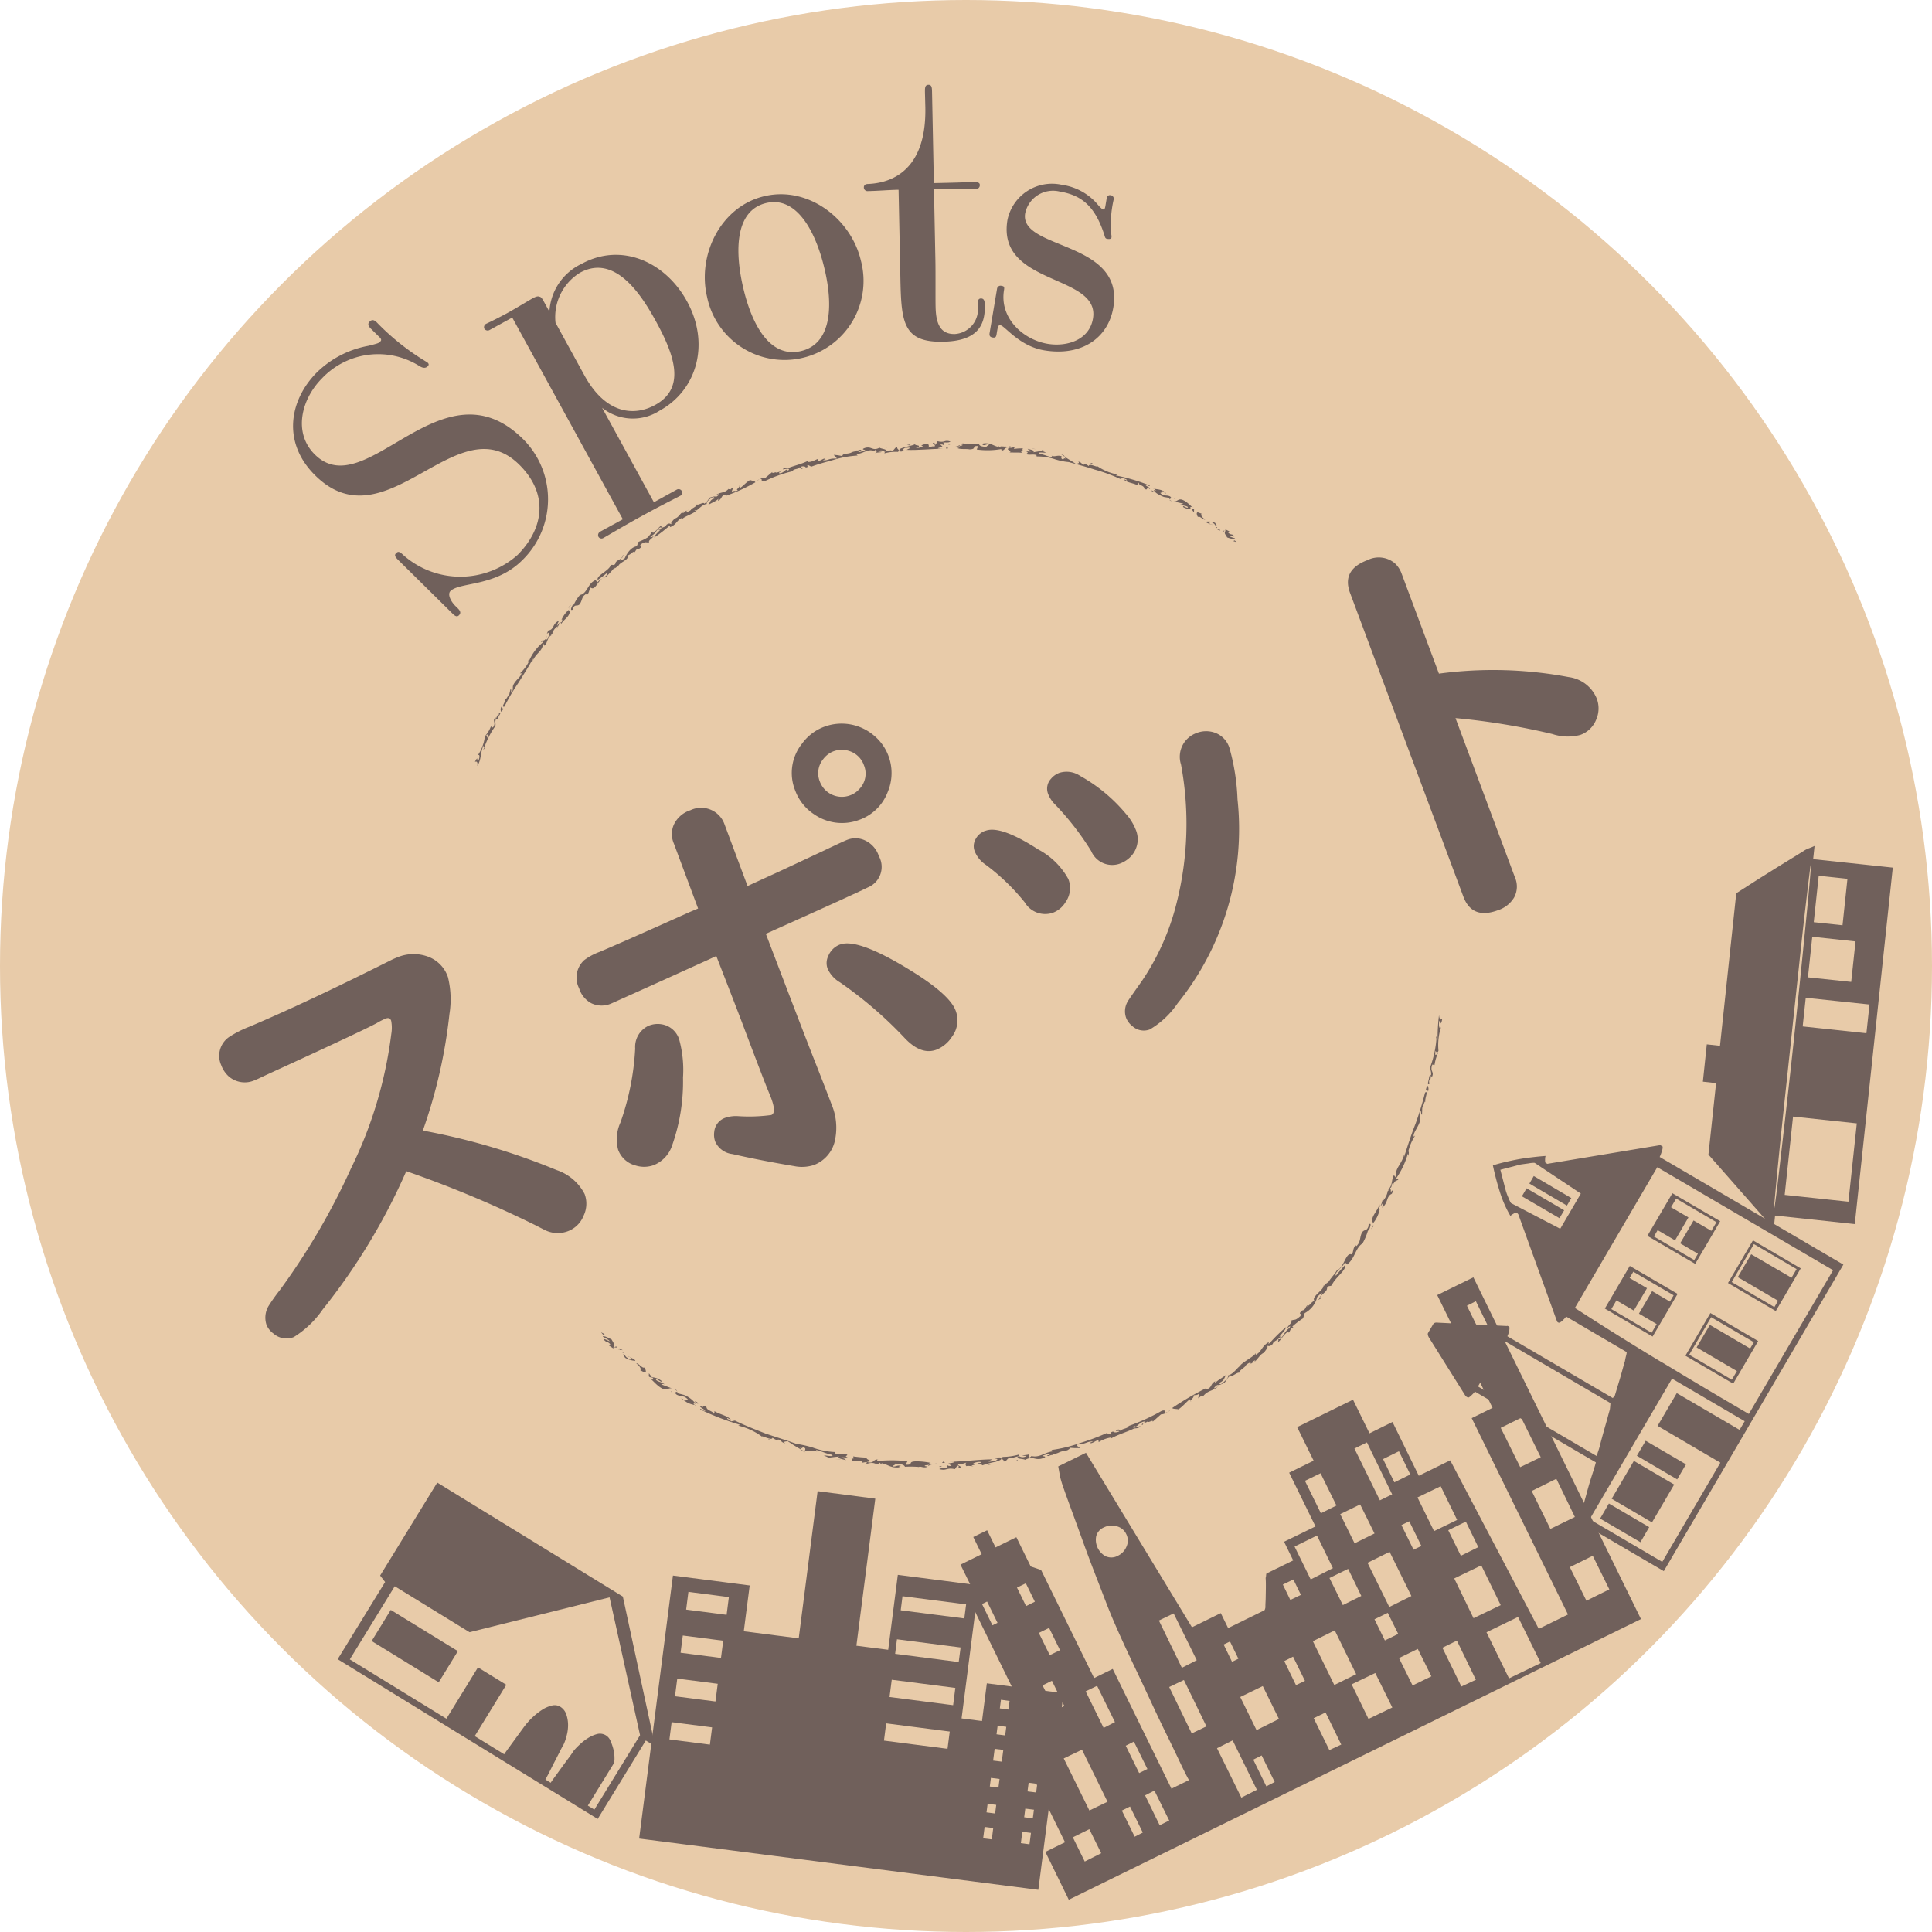 <svg xmlns="http://www.w3.org/2000/svg" xmlns:xlink="http://www.w3.org/1999/xlink" width="148" height="148" viewBox="0 0 148 148">
  <defs>
    <clipPath id="clip-path">
      <rect id="長方形_5467" data-name="長方形 5467" width="131.315" height="139.034" fill="#f3f5ed"/>
    </clipPath>
  </defs>
  <g id="spot_circle" transform="translate(-360 -1866.988)">
    <circle id="楕円形_48" data-name="楕円形 48" cx="74" cy="74" r="74" transform="translate(360 1866.988)" fill="#e8cba9"/>
    <g id="グループ_9710" data-name="グループ 9710" transform="translate(373.685 1873.483)">
      <g id="グループ_9709" data-name="グループ 9709" clip-path="url(#clip-path)">
        <g id="グループ_21139" data-name="グループ 21139">
          <path id="パス_134541" data-name="パス 134541" d="M20.372,37.094c.224.22.266.382.1.544-.139.143-.282.082-.5-.138l-4.166-4.113c-.184-.182-.305-.342-.165-.485.12-.121.22-.223.545.1a6.593,6.593,0,0,0,8.787.005c2.046-2.073,2.353-4.7.117-6.908-4.736-4.676-10.16,6.225-15.628.826-2.561-2.529-1.975-5.764.112-7.877A7.578,7.578,0,0,1,13.519,17c.746-.185.807-.207.926-.329.141-.141.039-.242-.124-.4l-.589-.581c-.223-.222-.264-.383-.1-.546.181-.182.343-.143.566.078a18.451,18.451,0,0,0,3.858,3.045c.08.08.161.16.021.3-.1.1-.281.2-.626-.016a5.933,5.933,0,0,0-7.487.956c-1.566,1.585-2.215,4.155-.528,5.819C13.374,29.22,19.16,18,25.379,24.136a6.51,6.51,0,0,1-.022,9.25c-2.067,2.094-4.836,1.687-5.538,2.4-.241.244.025.788.391,1.149Z" transform="translate(1 3)" fill="#70605b"/>
          <path id="パス_134542" data-name="パス 134542" d="M38.16,31.011a.287.287,0,0,1,.388.113.262.262,0,0,1-.127.362c-1.065.552-1.6.815-2.882,1.516-1.528.837-2.526,1.449-2.978,1.7a.273.273,0,0,1-.4-.074.3.3,0,0,1,.138-.4l1.728-.946-8.471-15.45-1.727.949a.3.3,0,0,1-.414-.1.293.293,0,0,1,.152-.377c.365-.167,1.1-.54,1.58-.8.677-.371,1.7-1,1.976-1.148.225-.123.389-.181.519-.122.141.02.224.171.389.47l.37.677a4.308,4.308,0,0,1,2.456-3.658c3.079-1.689,6.435-.143,8.083,2.862,1.8,3.28.744,6.822-2.085,8.372a3.774,3.774,0,0,1-4.417-.215l3.968,7.237Zm-7.079-8.754c1.619,2.954,3.788,3.167,5.415,2.274,2.379-1.3,1.491-3.814.063-6.418-1.112-2.028-3.136-5.184-5.815-3.715a3.981,3.981,0,0,0-1.874,3.828Z" fill="#70605b"/>
          <path id="パス_134543" data-name="パス 134543" d="M40.472,16.214c-.739-3.17,1.03-6.9,4.423-7.686,3.366-.784,6.629,1.768,7.367,4.938a6.056,6.056,0,1,1-11.79,2.748m9.016-2.072c-.674-2.892-2.132-5.63-4.468-5.086-2.365.552-2.448,3.59-1.774,6.482.667,2.865,2.053,5.415,4.418,4.864,2.335-.544,2.492-3.4,1.824-6.26" fill="#70605b"/>
          <path id="パス_134544" data-name="パス 134544" d="M57.862,7.988l.109,5.481c.019.943,0,2.914.014,3.513.023,1.113.243,2.137,1.47,2.112a1.891,1.891,0,0,0,1.755-2.177c0-.257-.01-.542.247-.547.286-.006.291.28.3.537.031,1.569-.6,2.725-3.2,2.776-3.054.062-3.2-1.477-3.267-4.818L55.15,8.043c-.828.016-1.626.09-2.339.1a.28.28,0,0,1-.321-.279c0-.144.08-.259.31-.264,1.084-.05,4.5-.432,4.4-5.857L57.17.549c0-.286-.011-.543.275-.549.257,0,.261.252.268.538l.14,6.994c2.683-.055,2.768-.085,3-.089.486-.01.516.133.518.218a.286.286,0,0,1-.307.321Z" fill="#70605b"/>
          <path id="パス_134545" data-name="パス 134545" d="M62.692,15.632a.269.269,0,0,1,.329-.233c.2.032.249.07.206.324-.36,2.139,1.446,3.8,3.334,4.12,1.464.245,3.2-.274,3.481-1.937.575-3.435-7.4-2.484-6.551-7.553a3.483,3.483,0,0,1,4.157-2.692,4.381,4.381,0,0,1,2.829,1.6c.2.207.272.277.356.292.113.018.137-.122.179-.376l.081-.479a.248.248,0,0,1,.3-.239.27.27,0,0,1,.235.329,8.372,8.372,0,0,0-.186,2.661.914.914,0,0,1,.019.236c-.024.141-.169.145-.338.117-.141-.025-.155-.113-.211-.3-.722-2.264-1.805-3.053-3.41-3.322a2.178,2.178,0,0,0-2.655,1.668c-.471,2.816,7.618,2.059,6.754,7.213-.4,2.365-2.454,3.757-5.3,3.281-1.915-.321-2.988-1.863-3.355-1.924-.169-.027-.2.141-.286.676-.038.224-.08.3-.307.266-.2-.032-.266-.131-.228-.356Z" fill="#70605b"/>
        </g>
        <g id="グループ_21140" data-name="グループ 21140">
          <path id="パス_134546" data-name="パス 134546" d="M15.436,114.2l4.374-7.121,14.218,8.733L36.5,127.271l-.714-.436L32.1,132.846,12.183,120.609l3.634-5.914Zm-2.324,6.423,7.4,4.543,2.417-3.932,2.17,1.335L22.682,126.5l2.257,1.389c.054-.082.164-.241.338-.478s.351-.478.536-.735.367-.5.539-.738.3-.4.385-.487a4.672,4.672,0,0,1,.456-.466,5.362,5.362,0,0,1,.647-.5,2.4,2.4,0,0,1,.73-.32.823.823,0,0,1,.654.079,1.09,1.09,0,0,1,.471.59,2.558,2.558,0,0,1,.136.785,3.094,3.094,0,0,1-.1.816,3.87,3.87,0,0,1-.24.706c-.065.1-.162.286-.293.545s-.27.53-.416.81-.28.557-.413.816-.223.428-.273.512l.406.25c.047-.083.162-.244.334-.478s.351-.482.536-.737.367-.5.539-.731.289-.41.354-.509a4.714,4.714,0,0,1,.466-.481,3.847,3.847,0,0,1,.647-.5,2.515,2.515,0,0,1,.693-.3.868.868,0,0,1,1.016.539,3.814,3.814,0,0,1,.221.647,2.679,2.679,0,0,1,.079.672.9.9,0,0,1-.1.471l-1.941,3.158.5.305,3.5-5.7L33.011,115.87l-10.728,2.669-5.729-3.52Zm8.278-.633-1.467,2.387-5.138-3.16,1.463-2.385Z" fill="#70605b"/>
          <path id="パス_134547" data-name="パス 134547" d="M37.865,114.2l5.88.757-.453,3.512,4.209.54,1.447-11.275,4.419.574-1.448,11.268,2.437.31.737-5.741,6.193.8-1.31,10.2,1.565.2.37-2.888,5.881.753-1.936,15.064-30.579-3.927Zm-.1,11.231-.169,1.321,3.1.4.17-1.321Zm.431-3.339-.174,1.355,3.1.4.174-1.355Zm.425-3.3-.171,1.321,3.095.4.172-1.321Zm.429-3.342-.174,1.358,3.1.4.174-1.358ZM54.2,125.523l-.169,1.321,4.868.627.171-1.321Zm.427-3.341-.17,1.321,4.872.627.169-1.323Zm.4-3.1-.14,1.114,4.87.629.144-1.116Zm.424-3.3-.137,1.078,4.871.625.138-1.078Zm6.29,17.676-.111.87.661.083.11-.87Zm.23-1.775-.086.659.661.087.085-.662Zm.252-1.984-.085.661.66.086.086-.661Zm.287-2.225-.117.9.66.082.119-.9Zm.228-1.776-.086.663.662.087.086-.66Zm.254-1.984-.086.662.661.089.086-.661Zm1.637,10.113-.111.871.659.087.114-.872Zm.228-1.772-.086.661.661.083.087-.662Zm.256-1.983-.087.662.662.083.084-.662Zm.284-2.224-.115.9.661.082.115-.9Zm.226-1.778-.083.662.662.086.082-.661Zm.257-1.982-.086.661.659.083.087-.661Z" fill="#70605b"/>
          <path id="パス_134548" data-name="パス 134548" d="M67.9,134.629l-4.543-9.259,1.427-.7-4.058-8.281.266-.791-1.1-2.235,1.625-.8-.645-1.316,1.062-.517.645,1.313,1.594-.78,1.1,2.24.794.269,4.062,8.281,1.425-.7,4.5,9.174,1.341-.658c-.164-.289-.4-.756-.7-1.389s-.645-1.355-1.029-2.135c-.392-.8-.8-1.655-1.213-2.546s-.811-1.742-1.192-2.54-.717-1.515-1.008-2.158-.5-1.118-.631-1.427c-.176-.4-.392-.936-.651-1.608s-.535-1.39-.832-2.155-.591-1.558-.882-2.365-.561-1.544-.809-2.221-.46-1.255-.629-1.74a8.833,8.833,0,0,1-.295-.949l-.143-.8,2.124-1.042,8.12,13.368,2.207-1.085.564,1.147,2.769-1.359c.018-.007.038-.036.056-.1a.423.423,0,0,0,.029-.153c0-.043,0-.178.012-.4s.013-.455.018-.7.009-.478.006-.7-.009-.36-.018-.425a.78.78,0,0,0,.036-.206c.007-.085.018-.131.036-.142l2.041-1-.7-1.429,2.407-1.175-2.017-4.117,1.875-.919-1.264-2.572,4.279-2.1,1.264,2.576,1.761-.868L95,106.554l2.407-1.181,6.784,12.909,2.24-1.1L99.052,102.14l1.6-.787-4.24-8.639,2.77-1.36,12.839,26.18-43.832,21.5-1.795-3.665ZM62.34,118.01l.39-.188-.8-1.632-.386.193Zm2.576-1.47.674-.338-.692-1.41-.678.33Zm2.216,7.994.714-.341-.95-1.934-.715.354Zm-.4-4.237.786-.38-.837-1.707-.789.384Zm3.034,11.9,1.39-.669L69.2,127.54l-1.4.67Zm-.355,3.911,1.262-.637-.912-1.843-1.262.625Zm1.647-23.37a1.041,1.041,0,0,0,.892-.055,1.347,1.347,0,0,0,.659-.7,1.1,1.1,0,0,0-.02-.963,1.086,1.086,0,0,0-.747-.6,1.348,1.348,0,0,0-.963.09,1.016,1.016,0,0,0-.59.67,1.436,1.436,0,0,0,.769,1.565m-.2,13.126.867-.443-1.367-2.782-.877.424Zm2.379,8.335.62-.317-.977-1.995-.627.31Zm.343-4.876.632-.31-1.036-2.1-.625.316Zm1.572,4,.73-.365-1.134-2.292-.715.365Zm1.7-12.063,1.14-.583L76.221,117.1l-1.129.546Zm.755,5.026,1.127-.539L77.008,122.2l-1.127.539Zm3.088-5.482.487-.241-.643-1.318-.487.232Zm.713,10.4,1.189-.6-1.854-3.784-1.2.6Zm1.913-.864.642-.331-1-2.037-.642.325Zm-.75-4.306,1.717-.854-1.239-2.52-1.725.837Zm2.59-9.971.81-.391-.578-1.18-.806.391Zm.433,6.525.686-.33-.91-1.852-.674.343ZM87.5,109.428l1.194-.594-1.22-2.471-1.193.581Zm-.779,5.068,1.7-.863-1.218-2.5-1.717.846Zm1.808,8.09,1.676-.83L88.564,118.4l-1.676.83Zm-.379,4.983.911-.422-1.2-2.459-.911.439Zm1.033-11.107,1.415-.7-1.009-2.075-1.43.7Zm.9-4.731,1.527-.756-1.1-2.223-1.527.741Zm1.065,13.452,1.826-.877-1.307-2.64-1.808.868Zm.875-16.746.938-.458L91.028,104l-.958.469Zm.38,10.733,1.022-.5-.8-1.613-1.017.492Zm.338-2.563,1.693-.838-1.668-3.385-1.692.838Zm.39-9.55,1.221-.6-.872-1.781-1.216.6ZM94.6,112.22l.6-.288-.928-1.888-.6.288Zm-.074,10.4,1.441-.7-1.042-2.1-1.44.7Zm1.644-11.825,1.768-.857-1.26-2.581-1.777.857ZM98.263,122.7l1.111-.515-1.454-3-1.111.545Zm-.04-10.016,1.336-.661-.952-1.956-1.349.661Zm1.672-16.7.678-.339-1.2-2.461-.685.346Zm2.017,26.092,2.43-1.173-1.736-3.532-2.418,1.173Zm-2.718-4.61,2.083-1-1.488-3.046-2.072,1Zm3.577-11.571,1.571-.763-1.494-3.019-1.571.771Zm2.309,4.732,1.878-.916-1.42-2.924-1.887.935Zm2.761,5.5,1.756-.869-1.269-2.574-1.756.87Z" fill="#70605b"/>
          <path id="パス_134549" data-name="パス 134549" d="M107.125,110.625c0-.052.025-.165.061-.349a1.516,1.516,0,0,1,.094-.33c.043-.164.125-.455.248-.872s.248-.866.377-1.344.266-.924.4-1.334.219-.7.261-.864L99.3,100.108a1.692,1.692,0,0,1-.232.252.786.786,0,0,1-.29.215l-.089-.055-.09-.051-2.815-4.494c-.093-.16-.118-.284-.068-.367s.111-.19.194-.329.146-.255.194-.334c.059-.1.178-.14.356-.117l5.3.257c.01-.02.046-.014.107.022s.083.064.076.082a.9.9,0,0,1-.04.342,1.447,1.447,0,0,1-.118.341l8.08,4.732a.765.765,0,0,1,.079-.095.576.576,0,0,0,.075-.1c.027-.09.08-.257.151-.5s.151-.5.234-.775.155-.548.227-.805.122-.444.161-.555a4.25,4.25,0,0,1,.094-.433c.039-.168.05-.25.032-.265l-4.63-2.715a1.705,1.705,0,0,1-.228.255.771.771,0,0,1-.293.216.275.275,0,0,1-.108-.025.239.239,0,0,1-.071-.081l-2.962-8.195a.537.537,0,0,0-.1-.106.274.274,0,0,1-.107-.02.9.9,0,0,0-.205.1.776.776,0,0,0-.193.15,8.846,8.846,0,0,1-.823-1.883c-.212-.676-.384-1.342-.521-1.991.3-.1.631-.187.992-.27s.724-.16,1.082-.223.717-.107,1.066-.147.649-.068.9-.084a.6.6,0,0,0-.039.242,1.117,1.117,0,0,0,.009.23.109.109,0,0,0,.041.067l.032.018c.081.045.126.059.139.037l8.6-1.426.09.053.09.056a.882.882,0,0,1-.072.4,2.531,2.531,0,0,1-.153.4l14.072,8.245-13.757,23.482-6.175-3.614Zm1.486-5.591c.013-.02.031-.05.052-.09.036-.061.045-.1.026-.109a5.726,5.726,0,0,0,.219-.728q.129-.491.282-1.034c.1-.361.2-.692.279-.992s.14-.5.165-.594c.014-.072.03-.24.047-.5l-8.109-4.752-2.038,3.48Zm-2.776-17.4,1.579-2.694-3.538-2.356a1.968,1.968,0,0,0-.45.041c-.28.038-.5.067-.643.09l-1.535.4.4,1.536a4.037,4.037,0,0,0,.224.617,2.132,2.132,0,0,0,.193.4Zm-2.576-3.1,2.878,1.684-.358.606L102.9,85.145Zm.55-.94,2.876,1.688-.336.575-2.876-1.684Zm9.768,14.237q3.315,2.015,6.707,3.99l6.454-11.013-13.467-7.889L106.958,93.7q3.3,2.138,6.619,4.14m.075,15.312,4.45-7.6-4.809-2.818,1.47-2.509,4.813,2.816.392-.663L114.4,99.114l-6.311,10.772Zm-4.088-4.471,3.087,1.809-.672,1.154-3.087-1.81Zm1.6-18.2,3.663,2.142-1.916,3.269-3.659-2.145Zm1.671,5.122.39-.667-1.36-.8,1.01-1.723,1.362.8.284-.482-3.087-1.807-.284.483,1.333.778L111.472,93.9l-1.331-.778-.39.667Zm-1.358,9.814,3.087,1.81-1.7,2.9-3.087-1.811Zm.906-1.542,3.085,1.805-.674,1.153-3.087-1.811Zm2.045-18.963,3.662,2.142-1.915,3.269-3.663-2.146ZM116.1,90.03l.284-.482-1.362-.8L116.05,87l1.362.793.392-.663-3.088-1.81-.391.667,1.333.778-1.028,1.756-1.333-.78-.283.487Zm1.24,4.059L121,96.237,119.087,99.5l-3.663-2.142Zm1.641,5.11.39-.663-3.088-1.812L117.3,95l3.084,1.808.284-.482L117.4,94.409l-1.684,2.874ZM120.6,88.522l3.661,2.146-1.912,3.269-3.663-2.146Zm1.641,5.111.284-.485-3.088-1.808,1.028-1.754,3.088,1.8.392-.663-3.271-1.916-1.7,2.91Z" fill="#70605b"/>
          <path id="パス_134550" data-name="パス 134550" d="M122.295,86.622l-.106,1.012-5-5.682.586-5.474-1.012-.112.3-2.859,1.012.11,1.247-11.684c.785-.5,1.452-.936,2.009-1.283s1.129-.71,1.718-1.071,1.077-.661,1.454-.9a1.831,1.831,0,0,1,.39-.193,4.27,4.27,0,0,0,.426-.179l-.107,1.013,6.1.649L128.4,87.275Zm2.66-26.4q-.111.891-.333,2.792c-.146,1.262-.314,2.782-.5,4.549q-.281,2.61-.577,5.4c-.2,1.858-.392,3.663-.577,5.4s-.341,3.253-.465,4.522-.211,2.2-.261,2.793-.041.646.032.161c.1-.647.218-1.641.371-2.976s.33-2.85.521-4.547.39-3.475.587-5.333q.3-2.826.556-5.374c.172-1.695.323-3.217.453-4.554s.219-2.334.264-2.987c.032-.489,0-.438-.068.148m2.956,25.345.64-6-4.883-.521-.64,6Zm1.377-12.906.237-2.2-4.885-.516-.234,2.194Zm-1.165-3.932.331-3.1-3.314-.358-.331,3.109Zm-.665-4.338.377-3.558-2.2-.234-.381,3.558Z" fill="#70605b"/>
        </g>
        <path id="パス_134551" data-name="パス 134551" d="M81.042,35.039,80.9,34.9l-.111.052Z" fill="#70605b"/>
        <path id="パス_134552" data-name="パス 134552" d="M80.492,34.21l-.3-.15c-.012.361-.175.144.132.616.179.061.574.2.6.071-.117-.063-.344-.074-.484-.213.119-.027.287.1.435.059-.208-.254-.209-.05-.472-.278Z" fill="#70605b"/>
        <path id="パス_134553" data-name="パス 134553" d="M79.993,34.244c.055-.027.111-.053.13-.092-.056.027-.226-.01-.13.092" fill="#70605b"/>
        <path id="パス_134554" data-name="パス 134554" d="M79.808,34.157c-.168-.127.064-.093.056-.118l-.307.032Z" fill="#70605b"/>
        <path id="パス_134555" data-name="パス 134555" d="M79.084,33.667l-.1-.035c.012.044.051.037.1.035" fill="#70605b"/>
        <path id="パス_134556" data-name="パス 134556" d="M78.7,33.468c.038.1.153.122.287.164l0-.017c-.073-.11.1-.173.247-.041.194.078.1.192.3.211l-.14-.232a1.354,1.354,0,0,0-.685-.085" fill="#70605b"/>
        <path id="パス_134557" data-name="パス 134557" d="M79.084,33.667a.881.881,0,0,1,.1.05.11.11,0,0,0-.1-.05" fill="#70605b"/>
        <path id="パス_134558" data-name="パス 134558" d="M79.444,33.917l.106.036.011-.065Z" fill="#70605b"/>
        <path id="パス_134559" data-name="パス 134559" d="M78.079,33.112c.139-.14.43.279.556.18-.249-.138-.372-.375-.266-.435l-.3-.109c-.126.01-.083.2.012.364" fill="#70605b"/>
        <path id="パス_134560" data-name="パス 134560" d="M77.79,32.376a.178.178,0,0,1-.079-.008.122.122,0,0,0,.079.008" fill="#70605b"/>
        <path id="パス_134561" data-name="パス 134561" d="M76.226,31.919l.743.167c-.091.023-.1.089-.254.031.277.172.372.084.6.224-.014.194-.427-.207-.366.005a1.037,1.037,0,0,0,.629.151l.2.259.009-.223c-.077-.111-.287.009-.286-.148.008-.093.122-.044.206-.018-.183-.071-.395-.389-.76-.551-.382-.175-.438.145-.722.1" fill="#70605b"/>
        <path id="パス_134562" data-name="パス 134562" d="M76.3,31.714l-.007-.09-.017.107Z" fill="#70605b"/>
        <path id="パス_134563" data-name="パス 134563" d="M75.471,31.574l.394.066a.253.253,0,0,1,.039.126c.006-.047.133-.069.135-.11-.077-.239-.441-.166-.638-.229-.461-.3.064-.077-.057-.315.137.069.126.1.309.213-.21-.332-.68-.328-.893-.373.049.042.04.1.155.132l-.227-.037c.15.223.314.329.783.527" fill="#70605b"/>
        <path id="パス_134564" data-name="パス 134564" d="M76.078,31.886c-.132-.053-.173-.09-.173-.117.012.06.038.112.173.117" fill="#70605b"/>
        <path id="パス_134565" data-name="パス 134565" d="M74.652,30.909a.212.212,0,0,0,.109.043.216.216,0,0,0-.109-.043" fill="#70605b"/>
        <path id="パス_134566" data-name="パス 134566" d="M74.764,31.19l-.237-.126.061.119c.038.006.164.049.176.007" fill="#70605b"/>
        <path id="パス_134567" data-name="パス 134567" d="M65.057,27.886c.012.076.1.13.309.156-.041.09-.3.02-.434.051.257.114-.024.11.028.215.3.068.452-.03.767.058a.079.079,0,0,0,.012.107,4.326,4.326,0,0,1,1.421.221,4.729,4.729,0,0,0,1.027.208c.643.177,1.3.354,1.959.568a13.107,13.107,0,0,1,1.986.725l.257-.1c.031.112.319.122.237.221a.772.772,0,0,0-.23-.09c.225.266.768.27,1.084.471-.026-.048-.018-.223.095-.2-.108.18.4.175.4.439.311.2.086-.161.423.026.087-.1-.313-.2-.339-.319.15-.042.3.181.338.056a14.372,14.372,0,0,0-2.611-.773l.133-.073a3.952,3.952,0,0,1-1.533-.63c.054.132-.664-.273-.667-.012a.848.848,0,0,0-.3-.167l-.068.061c-.234-.078-.164-.179-.44-.243.15.149-.058.128-.161.194-.282-.2-.622-.392-.881-.558a.306.306,0,0,0,.115.153c-.182-.086-.174.023-.233.045-.184-.042-.133-.172-.108-.237-.33-.125-.537.082-.773-.052l.067.125c-.357-.042-.627-.218-1.022-.258-.159-.185.344-.066.519-.1-.073-.047-.239-.087-.282-.147-.183.043-.482.092-.7.124.229-.136-.268-.222-.4-.26" fill="#70605b"/>
        <path id="パス_134568" data-name="パス 134568" d="M66.157,28.022a.885.885,0,0,0,.124-.037.311.311,0,0,1-.133-.014.044.044,0,0,0,.009.051" fill="#70605b"/>
        <path id="パス_134569" data-name="パス 134569" d="M65.057,27.886c0-.006-.006-.012,0-.018-.041,0-.028.008,0,.018" fill="#70605b"/>
        <path id="パス_134570" data-name="パス 134570" d="M67.207,28.716l-.047-.022-.062-.02Z" fill="#70605b"/>
        <path id="パス_134571" data-name="パス 134571" d="M67.609,28.3a2.5,2.5,0,0,0,.266.191c-.02-.057-.038-.1-.266-.191" fill="#70605b"/>
        <path id="パス_134572" data-name="パス 134572" d="M69.917,29.061c.077,0,.046-.041.106-.059-.145-.051-.205-.033-.106.059" fill="#70605b"/>
        <path id="パス_134573" data-name="パス 134573" d="M65.734,27.91l-.3-.024-.114.007Z" fill="#70605b"/>
        <path id="パス_134574" data-name="パス 134574" d="M59.625,27.817c.258.14.647.052.969.113.6-.023.092-.282.658-.254l-.116.264a6.084,6.084,0,0,0,1.857-.03c.039.039.132.093-.018.112.375.04.242-.358.733-.2-.492.1.132.18-.02.329l-.076.009c.318.026.751-.006.958.034.02-.067-.146-.2.136-.168-.112-.029-.054-.1-.032-.169a3.7,3.7,0,0,0-.646.035c-.15-.112.114-.014-.036-.126l-.246.052c-.169-.045.19-.067-.076-.122a.713.713,0,0,1-.472.036l.064-.023c-.165.014-.387-.063-.327.1l-.172-.175.021.106c-.433-.1-.58-.339-1.165-.261.135.041.005.086-.07.1.232.089.3-.055.528-.051.024.1-.37.2-.1.28-.289-.145-.567-.029-.676-.294-.362-.044-.507.071-.872-.018l.013-.037c-.075.159-.3-.09-.578.079l.193.041c-.012.07-.106.07-.238.08.016-.026.016-.026-.026-.06-.044.121-.458.134-.511.169a2.575,2.575,0,0,0,.594-.1c-.106.07-.078.175-.249.15" fill="#70605b"/>
        <path id="パス_134575" data-name="パス 134575" d="M63.387,27.666l-.124.043a.2.2,0,0,0,.124-.043" fill="#70605b"/>
        <path id="パス_134576" data-name="パス 134576" d="M57.989,27.573c-.232-.018.061-.108-.157-.154-.233.095.273.164.045.3-.143-.069-.37.068-.464.075.1-.077.038-.238,0-.269-.088.049-.29-.024-.444-.022.378.087-.312.074.03.171-.021.1-.369.182-.514.114.006-.07.123-.06.217-.067.071-.135-.24-.062-.3-.18-.349.178-1.481.275-1.135.541.125.045.222-.037.352-.062-.371-.022-.015-.155.013-.211.159.027.424-.067.369.038l-.242.12c.8.038,1.887-.072,2.8-.09l-.4-.013c.046-.079.234-.081.38-.116l-.195-.2c.116.017.226-.01.216.059.141-.08.077-.131-.007-.2.3-.029.348.048.581-.075-.5-.169-.422.125-.994-.026Z" fill="#70605b"/>
        <path id="パス_134577" data-name="パス 134577" d="M59.078,27.484l-.121.1.185-.045Z" fill="#70605b"/>
        <path id="パス_134578" data-name="パス 134578" d="M58.883,27.91c-.006-.043.067-.061.062-.1-.23-.032-.2.028-.062.1" fill="#70605b"/>
        <path id="パス_134579" data-name="パス 134579" d="M56.09,27.546l-.3.046.2.03c-.007-.043.063-.065.1-.076" fill="#70605b"/>
        <path id="パス_134580" data-name="パス 134580" d="M54.054,28.238a3.1,3.1,0,0,1,1.044-.116c.216-.15-.127-.228-.039-.353-.234,0-.186.208-.421.272-.1-.1-.345.059-.576.056a.1.1,0,0,1-.008.141" fill="#70605b"/>
        <path id="パス_134581" data-name="パス 134581" d="M52.591,28.012c-.188.029-.363.144-.52.115.01-.071.118-.114.234-.114-.1-.143-.2.057-.424-.013.021.014.1.028.047.07-.51.049-.261.165-.929.2-.085.063-.178.083-.142.181a3.6,3.6,0,0,0-.672-.1c.029.056.2.16.227.287-.66-.04-.628.167-1.055.122a.448.448,0,0,1,.2-.068c-.093-.165-.326.106-.555.121l-.016-.156c-.2.061-.518.274-.8.232l.037-.091c-.484.261-1.1.381-1.522.563-.088-.007-.178-.02-.264-.021-.561.309.611-.138.244.224-.155-.259-.278.191-.65.2-.195-.051.323-.175.1-.237-.028.165-.166.1-.332.206-.006-.144-.382.114-.322-.072l-.545.463a.685.685,0,0,0-.436.1c.341-.118-.019.226.383.152a9.788,9.788,0,0,1,2.161-.774c.022-.2.453-.127.522-.308.033.053.1.088.135.141.442-.169-.136-.069-.044-.167.193-.082.384-.018.384.054.328-.084.022-.06.161-.207l.267.14c.494-.192,1.087-.347,1.7-.52a8.054,8.054,0,0,1,1.851-.334l-.112-.114c.55-.015.862-.432,1.38-.232l.148-.137c-.08.077.119.18-.01.29.14-.065.3-.027.451-.084l-.278-.034a.367.367,0,0,1,.469.008c.39-.172-.267-.2-.371-.3-.542.3-.607-.15-1.144.031-.328.13.055.114.044.186" fill="#70605b"/>
        <path id="パス_134582" data-name="パス 134582" d="M53.342,28.253a.368.368,0,0,0,.077-.048.342.342,0,0,0-.077.048" fill="#70605b"/>
        <path id="パス_134583" data-name="パス 134583" d="M44.5,30.223a.878.878,0,0,0-.147.065c-.038.053.032-.006.147-.065" fill="#70605b"/>
        <path id="パス_134584" data-name="パス 134584" d="M54.063,28.1l0,0,0,0Z" fill="#70605b"/>
        <path id="パス_134585" data-name="パス 134585" d="M54.3,27.752l-.153.011.033.057Z" fill="#70605b"/>
        <path id="パス_134586" data-name="パス 134586" d="M42.943,30.688l.026.063a.054.054,0,0,0-.026-.063" fill="#70605b"/>
        <path id="パス_134587" data-name="パス 134587" d="M38.993,32.6l.085-.043a.186.186,0,0,0-.085.043" fill="#70605b"/>
        <path id="パス_134588" data-name="パス 134588" d="M30.744,39.083a2.972,2.972,0,0,0-.48.755l-.036-.064c-.078.137-.327.577-.025.426l.008-.1c.166-.337.257-.117.486-.283.216-.258.17-.577.427-.745.088-.1.122-.036.131.029.226-.2.172-.424.3-.587.405.308.583-.735,1.14-.787a6.607,6.607,0,0,0,.7-.75c-.064.221.268-.207.3-.042-.111-.3.891-.537.7-.874.448-.221,0-.033.5-.314.025.036-.049.093-.073.123.221-.075.168-.346.424-.31.385-.238,0-.126.16-.364.41-.236.332-.119.634-.14-.07-.174.208-.263.342-.473-.051.025-.333.182-.2,0,.466-.29.283-.363.694-.677.33.029-.431.278.038.17-.227.245-.425.39-.485.608a11.959,11.959,0,0,0,1.142-.875c.237-.116-.063.151.122.057.442-.173.5-.558.867-.683l-.013.13c.125-.237.738-.377,1.08-.656-.074-.018-.123-.031-.089-.088.118.23.467-.415.931-.46-.107-.132.229-.4.461-.528.1,0,.117.07.135.109-.434.1-.3.341-.57.561.216-.2.68-.325.851-.542l-.031.158c.362-.154.184-.413.609-.481l0,.1a13.241,13.241,0,0,0,2.248-1.029c.025-.1-.353-.138-.392-.187-.346.216-.505.432-.759.611l-.055-.137c-.024.119-.337.314-.119.311-.2.165-.227-.051-.453.14-.044-.154.108-.232.058-.351-.067.055-.134.109-.2.169.046-.088-.156.017-.113-.07-.337.371-.61.214-1.005.5l.251-.092c.035.079-.1.137-.2.209-.17-.052-.233,0-.478.055-.158.157-.2.334-.447.472-.023-.173-.455.151-.567.055.024.174-.456.319-.445.422-.116.1-.307.187-.349.112a.946.946,0,0,1,.086-.08l-.136.068c0-.024-.008-.033.006-.044-.121.062-.062.166-.257.182-.021-.038.063-.085.123-.136-.336.145-.422.53-.753.563-.01.1-.36.327-.191.425-.127.009-.164-.131-.409.052-.069.215-.317.136-.462.337.177-.292-.022-.035.126-.3-.208.065-.368.382-.673.574-.049-.008-.073-.045-.123-.051-.081.121-.138.307-.314.283L36,34.63a4.384,4.384,0,0,1-.773.383l-.134.338c-.461.072-.775.581-.918.919-.124.086-.322.2-.349.165.017-.035.051-.1.082-.159-.178.133-.462.216-.455.421-.146.18-.205.015-.349.107-.193.481-1.133.779-1,1.134.141-.124.455-.307.713-.558-.043.1.058.1-.036.192-.256.25-.482.276-.71.558l-.121-.193c-.626.241-.634,1.042-1.209,1.146" fill="#70605b"/>
        <path id="パス_134589" data-name="パス 134589" d="M34.2,36.013l-.276.075.082.058a.385.385,0,0,1,.194-.133" fill="#70605b"/>
        <path id="パス_134590" data-name="パス 134590" d="M34,36.146a.81.81,0,0,0-.091.131.388.388,0,0,0,.112-.117Z" fill="#70605b"/>
        <path id="パス_134591" data-name="パス 134591" d="M30.04,39.853a.77.77,0,0,0-.192.209.452.452,0,0,0,.192-.209" fill="#70605b"/>
        <path id="パス_134592" data-name="パス 134592" d="M29.885,40.125,30,40.052l-.006-.031Z" fill="#70605b"/>
        <path id="パス_134593" data-name="パス 134593" d="M25.425,46.295c-.039.139-.073.281-.1.426-.1.028-.259.48-.286.287.017.3-.388.685-.084.627a15.116,15.116,0,0,1,1.051-1.792c.4-.635.813-1.283,1.155-1.908l-.057.239c.288-.7.736-.7.821-1.38l.1.178c.253-.226.192-.67.568-.816l-.081-.023c.058-.072.108-.078.168-.151l-.05.007a1.078,1.078,0,0,1,.391-.506c.057.027-.052.1-.087.174.115-.048.141-.276.271-.414.139-.075.064.058.07.09.316-.475.636-.53.7-1.019-.012-.064-.17.044-.049-.127a2.132,2.132,0,0,0-.61.824l.063-.07c.026.383-.185.111-.386.513-.009-.159.12-.3.125-.394-.5.232-.341.654-.762.737l.016-.035c-.067.041-.112.178-.165.283a.878.878,0,0,0,.2-.126.4.4,0,0,0,.02.29c-.176.024-.062.17-.238.291-.134-.014.027-.2.029-.295l-.1.24c-.136.18-.236.1-.354.146-.054.2.118-.049.115.145a3.745,3.745,0,0,0-1.047,1.424c.086-.147-.063-.118.073-.275-.065.045-.173.3-.1.346a3.15,3.15,0,0,1-.667.865l.123-.029c-.023.3-.456.507-.642.949l.007-.007c-.067.138.042.358-.146.567-.046-.118.043-.239-.054-.281" fill="#70605b"/>
        <path id="パス_134594" data-name="パス 134594" d="M24.763,47.826l-.028-.191c-.108.134-.078.391.009.4.034-.111.154-.213.1-.264-.024.007-.061-.016-.084.057" fill="#70605b"/>
        <path id="パス_134595" data-name="パス 134595" d="M23.355,50.636c0,.068.048.071.069.109a6.466,6.466,0,0,1,.79-1.556c.132-.183-.01-.3.08-.575l.165-.056c-.007-.176.35-.511.09-.465-.024.006.017.16-.079.256l-.05-.051-.117.278-.032-.126c-.294.31.1.378-.2.789l-.153-.082a2.23,2.23,0,0,1-.414.694s.078.041.072-.026c.034-.046.129-.079.158-.023-.107.513-.057-.116-.282.172a3.25,3.25,0,0,1-.542,1.4c.178-.145.158.176.051.393-.1.078-.064-.11-.1-.166a.782.782,0,0,0-.161.276c.147-.1.227.041.177.3.329-.483.221-1.024.473-1.548" fill="#70605b"/>
        <path id="パス_134596" data-name="パス 134596" d="M23.42,50.853a.138.138,0,0,0,0-.108c-.03.073-.06.145-.089.212Z" fill="#70605b"/>
        <path id="パス_134597" data-name="パス 134597" d="M32.358,95.566l.156.181.126-.032Z" fill="#70605b"/>
        <path id="パス_134598" data-name="パス 134598" d="M32.964,96.577l.339.228c.02-.384.2-.116-.138-.689-.2-.106-.643-.34-.674-.209a2.2,2.2,0,0,1,.542.336c-.135,0-.321-.17-.49-.16.231.318.235.1.528.4Z" fill="#70605b"/>
        <path id="パス_134599" data-name="パス 134599" d="M33.527,96.652c-.063.017-.126.032-.148.07.063-.016.255.061.148-.07" fill="#70605b"/>
        <path id="パス_134600" data-name="パス 134600" d="M33.734,96.786c.187.173-.074.085-.066.114l.347.034Z" fill="#70605b"/>
        <path id="パス_134601" data-name="パス 134601" d="M34.551,97.461l.108.057c-.014-.049-.057-.049-.108-.057" fill="#70605b"/>
        <path id="パス_134602" data-name="パス 134602" d="M34.985,97.752c-.043-.117-.173-.162-.326-.235l.005.02c.082.132-.114.163-.282-.008-.217-.125-.119-.213-.338-.281.049.1.1.184.16.272a1.836,1.836,0,0,0,.781.232" fill="#70605b"/>
        <path id="パス_134603" data-name="パス 134603" d="M34.551,97.461a1.2,1.2,0,0,1-.117-.075.157.157,0,0,0,.117.075" fill="#70605b"/>
        <path id="パス_134604" data-name="パス 134604" d="M34.139,97.124l-.119-.062-.013.067Z" fill="#70605b"/>
        <path id="パス_134605" data-name="パス 134605" d="M35.689,98.26c-.16.12-.487-.387-.631-.307.282.2.42.476.3.517l.343.179c.144.016.1-.2-.01-.389" fill="#70605b"/>
        <path id="パス_134606" data-name="パス 134606" d="M36.011,99.1a.23.23,0,0,1,.093.022.161.161,0,0,0-.093-.022" fill="#70605b"/>
        <path id="パス_134607" data-name="パス 134607" d="M37.816,99.873l-.853-.32c.1-.007.109-.076.292.016-.317-.235-.427-.16-.691-.353.017-.2.49.3.421.066a1.356,1.356,0,0,0-.728-.274c-.081-.1-.157-.2-.23-.307l-.012.235c.087.133.336.036.335.2-.009.1-.142.027-.242-.013.221.1.458.478.878.718.438.259.5-.067.83.032" fill="#70605b"/>
        <path id="パス_134608" data-name="パス 134608" d="M37.733,100.075l.008.1.02-.11Z" fill="#70605b"/>
        <path id="パス_134609" data-name="パス 134609" d="M38.7,100.359l-.468-.121a.3.3,0,0,1-.044-.141c-.007.049-.152.047-.155.09.083.275.521.237.75.334.536.391-.074.068.068.339-.16-.1-.144-.135-.363-.271a1.836,1.836,0,0,0,1.039.543c-.057-.052-.046-.109-.179-.165l.263.079a2.051,2.051,0,0,0-.911-.687" fill="#70605b"/>
        <path id="パス_134610" data-name="パス 134610" d="M37.986,99.936c.152.082.2.128.2.157-.013-.065-.043-.126-.2-.157" fill="#70605b"/>
        <path id="パス_134611" data-name="パス 134611" d="M39.65,101.2a.3.3,0,0,0-.126-.064.327.327,0,0,0,.126.064" fill="#70605b"/>
        <path id="パス_134612" data-name="パス 134612" d="M39.52,100.882l.275.174-.071-.135c-.044-.013-.19-.08-.2-.039" fill="#70605b"/>
        <path id="パス_134613" data-name="パス 134613" d="M51.1,105.351c-.016-.077-.126-.134-.377-.168.049-.089.365-.009.525-.035-.314-.123.026-.109-.039-.217-.359-.078-.545.014-.928-.086.025-.023.027-.066-.016-.108a5.658,5.658,0,0,1-1.706-.349,8.538,8.538,0,0,0-1.24-.276c-.759-.279-1.549-.516-2.345-.785-.78-.311-1.583-.614-2.361-1l-.3.065c-.037-.121-.374-.178-.278-.267a1.16,1.16,0,0,0,.269.13c-.266-.309-.9-.412-1.272-.658.031.052.024.23-.11.2.126-.173-.483-.221-.487-.5-.361-.27-.1.153-.489-.1-.1.084.362.271.393.394-.174.017-.351-.243-.392-.119a20.315,20.315,0,0,0,3.076,1.183l-.158.061a4.906,4.906,0,0,1,1.823.842c-.07-.13.794.353.8.081a1.174,1.174,0,0,0,.36.192l.081-.057c.283.1.2.2.528.3-.18-.172.067-.124.189-.178a12.1,12.1,0,0,0,1.057.664.343.343,0,0,0-.142-.161c.221.1.21-.013.28-.032.223.052.164.18.135.245.4.148.649-.061.932.1l-.082-.135c.428.077.748.3,1.226.364.193.2-.415.052-.621.055.088.055.287.115.339.181.219-.033.58-.074.845-.1-.275.127.327.233.488.275" fill="#70605b"/>
        <path id="パス_134614" data-name="パス 134614" d="M49.762,105.172a1.064,1.064,0,0,0-.147.024.443.443,0,0,1,.158.028c.011-.017.005-.035-.011-.052" fill="#70605b"/>
        <path id="パス_134615" data-name="パス 134615" d="M51.1,105.351c0,.006.007.012.007.019.048,0,.034-.008-.007-.019" fill="#70605b"/>
        <path id="パス_134616" data-name="パス 134616" d="M48.5,104.363l.058.025.074.024Z" fill="#70605b"/>
        <path id="パス_134617" data-name="パス 134617" d="M48.019,104.758a3.632,3.632,0,0,0-.324-.207c.025.059.048.1.324.207" fill="#70605b"/>
        <path id="パス_134618" data-name="パス 134618" d="M45.248,103.764c-.092-.01-.054.038-.127.051.176.063.248.049.127-.051" fill="#70605b"/>
        <path id="パス_134619" data-name="パス 134619" d="M50.275,105.3l.368.035.138,0Z" fill="#70605b"/>
        <path id="パス_134620" data-name="パス 134620" d="M57.662,105.579a5.566,5.566,0,0,0-1.175-.13c-.723.026-.106.283-.794.258l.136-.264a10.568,10.568,0,0,0-2.245-.019c-.048-.039-.162-.1.019-.112-.454-.045-.286.355-.884.189.594-.1-.163-.182.018-.328l.092-.009a8.355,8.355,0,0,1-1.153-.093c-.023.066.178.214-.161.158.134.039.066.107.041.173a5.382,5.382,0,0,0,.774.025c.184.115-.138.011.046.126l.3-.048c.205.048-.23.064.094.123a1.012,1.012,0,0,1,.571-.028l-.078.022c.2-.012.47.068.394-.1l.212.178-.027-.107c.528.1.7.4,1.412.309-.165-.041-.007-.087.083-.1-.283-.091-.363.067-.638.045-.031-.1.443-.181.118-.274.352.15.687.027.824.293a8.292,8.292,0,0,1,1.057.013l-.015.037c.089-.164.362.1.7-.057l-.234-.051c.014-.07.127-.064.287-.069-.019.027-.019.027.032.06.052-.123.553-.147.617-.183a4.128,4.128,0,0,0-.718.113c.127-.066.091-.174.3-.153" fill="#70605b"/>
        <path id="パス_134621" data-name="パス 134621" d="M53.111,105.663l.15-.041a.277.277,0,0,0-.15.041" fill="#70605b"/>
        <path id="パス_134622" data-name="パス 134622" d="M59.649,105.78c.282.026-.073.106.193.158.282-.087-.334-.172-.059-.3.174.08.446-.076.56-.085-.122.082-.041.239.011.268.1-.053.352.01.538,0-.46-.069.376-.089-.04-.17.025-.1.444-.2.621-.139-.007.07-.148.066-.262.078-.084.138.292.05.366.165a6.278,6.278,0,0,1,1-.267c.341-.106.575-.21.365-.329-.152-.037-.267.053-.424.087.448-.005.021.157-.012.21-.195-.033-.513.084-.448-.026l.29-.132c-.97,0-2.282.178-3.4.19l.482,0c-.054.08-.282.087-.459.126l.24.193c-.14-.014-.273.016-.262-.053-.17.084-.092.133.012.2-.363.037-.423-.039-.7.09.607.156.511-.136,1.206,0Z" fill="#70605b"/>
        <path id="パス_134623" data-name="パス 134623" d="M58.332,105.9l.145-.1-.223.049Z" fill="#70605b"/>
        <path id="パス_134624" data-name="パス 134624" d="M58.56,105.466c.008.043-.081.063-.073.1.279.027.246-.033.073-.1" fill="#70605b"/>
        <path id="パス_134625" data-name="パス 134625" d="M61.95,105.736l.359-.061-.239-.02c.009.043-.076.068-.12.081" fill="#70605b"/>
        <path id="パス_134626" data-name="パス 134626" d="M64.4,104.919a4.53,4.53,0,0,1-1.259.19c-.259.166.157.219.054.351.283-.012.22-.221.5-.3.121.094.416-.083.694-.1a.087.087,0,0,1,.008-.141" fill="#70605b"/>
        <path id="パス_134627" data-name="パス 134627" d="M66.167,105.024a2.845,2.845,0,0,1,.623-.164c-.01.073-.139.126-.279.137.121.134.244-.077.511-.026-.025-.012-.119-.02-.058-.067.611-.1.316-.174,1.112-.3.1-.073.211-.1.166-.2a4.855,4.855,0,0,0,.809.026c-.037-.052-.248-.138-.278-.264.792-.034.749-.239,1.263-.241a.67.67,0,0,1-.238.09c.113.152.393-.133.66-.195l.022.157a2.481,2.481,0,0,1,.948-.356l-.042.1c.571-.335,1.307-.532,1.8-.786l.308-.032c.651-.42-.712.257-.29-.184.185.23.321-.246.759-.317.232.021-.376.233-.118.261.03-.174.194-.133.387-.266.011.147.449-.179.382.021l.634-.564a.916.916,0,0,0,.509-.183c-.4.185.02-.231-.453-.087a15.619,15.619,0,0,1-2.531,1.157c-.022.209-.537.191-.615.384-.041-.05-.122-.076-.164-.125-.524.232.163.051.056.163-.228.109-.458.071-.459,0-.389.13-.025.064-.188.232l-.32-.106a17.227,17.227,0,0,1-2.013.752,10.817,10.817,0,0,1-2.216.541l.137.1c-.661.066-1.029.514-1.657.36l-.176.152c.1-.085-.146-.17.007-.292-.168.077-.366.049-.543.116l.336.015a.511.511,0,0,1-.565.025c-.469.2.325.182.453.275.648-.339.733.1,1.377-.13.393-.161-.068-.11-.056-.183" fill="#70605b"/>
        <path id="パス_134628" data-name="パス 134628" d="M65.258,104.85a.518.518,0,0,0-.092.055.477.477,0,0,0,.092-.055" fill="#70605b"/>
        <path id="パス_134629" data-name="パス 134629" d="M75.758,101.673l.168-.1c.043-.061-.039.01-.168.1" fill="#70605b"/>
        <path id="パス_134630" data-name="パス 134630" d="M64.391,105.061h0l0,0Z" fill="#70605b"/>
        <path id="パス_134631" data-name="パス 134631" d="M64.11,105.423l.185-.022-.041-.055Z" fill="#70605b"/>
        <path id="パス_134632" data-name="パス 134632" d="M77.559,100.888l-.032-.06a.047.047,0,0,0,.032.06" fill="#70605b"/>
        <path id="パス_134633" data-name="パス 134633" d="M82.036,98.019l-.1.066a.271.271,0,0,0,.1-.066" fill="#70605b"/>
        <path id="パス_134634" data-name="パス 134634" d="M90.7,88.741a4.569,4.569,0,0,0,.416-1l.044.058c.073-.173.3-.731-.009-.474v.11c-.151.42-.268.2-.489.463-.195.359-.11.7-.359.973-.08.139-.124.078-.141.009-.227.285-.157.51-.286.727-.478-.228-.563.983-1.151,1.213-.163.307-.507.614-.713,1.009.053-.258-.278.3-.326.135.146.292-.921.851-.69,1.166-.472.368.008.041-.536.467-.029-.031.051-.111.078-.148-.248.135-.178.4-.46.442-.408.365.008.137-.151.439-.436.371-.358.221-.69.329.09.167-.21.343-.344.608.055-.042.355-.29.221-.061-.5.435-.315.441-.751.89-.371.056.466-.41-.053-.171.235-.327.469-.512.526-.759a11.371,11.371,0,0,0-1.247,1.217c-.259.187.062-.179-.139-.03-.491.3-.52.745-.949.938l.011-.137c-.137.273-.823.575-1.2.95.086,0,.141,0,.106.073-.149-.221-.5.563-1.046.7.128.113-.25.464-.513.652a.123.123,0,0,1-.159-.084c.5-.2.331-.424.637-.709-.244.256-.773.487-.962.75l.03-.172c-.412.239-.2.472-.686.636l-.007-.107a23.306,23.306,0,0,0-2.586,1.512c-.027.1.417.073.464.116.4-.289.577-.543.869-.777l.067.132c.025-.129.385-.39.13-.344.225-.209.266.007.525-.233.055.15-.119.261-.057.375.075-.072.155-.136.225-.215-.05.1.179-.052.132.05.375-.461.7-.358,1.141-.741l-.286.15c-.044-.074.116-.166.22-.261.2.017.269-.047.549-.163.178-.194.211-.4.5-.583.034.18.51-.269.642-.194-.035-.177.5-.447.487-.552.128-.137.341-.273.392-.2a1.39,1.39,0,0,1-.094.106l.151-.1c0,.025.011.032,0,.048.134-.1.063-.19.284-.254.025.035-.068.105-.134.174.366-.248.474-.64.836-.771.006-.107.385-.442.191-.5.142-.042.191.1.455-.161.065-.249.347-.228.5-.482-.181.358.027.032-.124.356.231-.119.384-.511.733-.776.057,0,.085.03.143.025.088-.145.133-.37.331-.391l-.086-.062a6.309,6.309,0,0,1,.825-.632l.125-.4a1.9,1.9,0,0,0,.96-1.24c.127-.131.333-.313.365-.284-.016.043-.047.122-.076.2.182-.2.483-.372.459-.6.143-.24.218-.078.375-.217.208-.55,1.169-1.182.992-1.533-.138.181-.453.483-.7.839.037-.118-.072-.09.019-.223.248-.356.486-.455.7-.838l.148.177c.627-.473.638-1.3,1.2-1.623" fill="#70605b"/>
        <path id="パス_134635" data-name="パス 134635" d="M87.222,93.127l.293-.164-.093-.039a.557.557,0,0,1-.2.2" fill="#70605b"/>
        <path id="パス_134636" data-name="パス 134636" d="M87.421,92.923a1.309,1.309,0,0,0,.088-.17.558.558,0,0,0-.112.161Z" fill="#70605b"/>
        <path id="パス_134637" data-name="パス 134637" d="M91.359,87.659a1.11,1.11,0,0,0,.19-.288.671.671,0,0,0-.19.288" fill="#70605b"/>
        <path id="パス_134638" data-name="パス 134638" d="M91.5,87.315l-.116.114.009.033Z" fill="#70605b"/>
        <path id="パス_134639" data-name="パス 134639" d="M95.248,78.891l.018-.525c.092-.064.179-.635.239-.423-.068-.335.275-.914-.022-.746a25.166,25.166,0,0,1-.738,2.408c-.335.842-.615,1.736-.878,2.555l.03-.286c-.206.883-.7,1.014-.668,1.822l-.13-.17c-.22.342-.077.833-.472,1.108h.089c-.055.1-.107.122-.164.221l.053-.023a1.573,1.573,0,0,1-.362.684c-.063-.012.044-.133.074-.221-.12.088-.119.353-.231.553-.133.13-.074-.046-.085-.08-.259.643-.574.814-.606,1.364.018.067.179-.1.063.125a2.438,2.438,0,0,0,.55-1.112l-.056.1c-.079-.424.175-.187.328-.707.03.176-.083.376-.075.487.48-.433.283-.841.716-1.066L92.906,85a1.127,1.127,0,0,0,.146-.366,1.328,1.328,0,0,0-.2.2.443.443,0,0,0-.051-.316c.181-.082.056-.2.211-.4.137-.03.009.236.011.342a3,3,0,0,0,.066-.3c.109-.251.224-.19.336-.286.021-.249-.112.1-.141-.127a6.079,6.079,0,0,0,.9-1.947c-.066.195.081.114-.04.333.065-.07.141-.387.056-.425A3.772,3.772,0,0,1,94.72,80.5l-.121.074c-.021-.353.394-.725.519-1.289l0,.01c.036-.182-.118-.4.021-.706.071.121.01.292.114.307" fill="#70605b"/>
        <path id="パス_134640" data-name="パス 134640" d="M95.644,76.913l.062.21c.085-.189.011-.474-.077-.452-.016.138-.12.3-.06.337.023-.017.064,0,.075-.1" fill="#70605b"/>
        <path id="パス_134641" data-name="パス 134641" d="M96.444,73.191c-.016-.078-.064-.066-.092-.1a7.975,7.975,0,0,1-.444,2.068c-.1.255.07.345.034.688l-.153.121c.034.2-.22.715.018.571.021-.016-.056-.181.014-.325l.061.042.058-.362.057.135c.231-.458-.173-.4.042-.976l.168.041a3.264,3.264,0,0,1,.274-.939s-.085-.021-.067.054c-.024.064-.111.136-.152.08,0-.626.081.114.246-.293a4.483,4.483,0,0,1,.2-1.813c-.142.228-.195-.15-.14-.438.082-.124.088.106.132.16a1.12,1.12,0,0,0,.095-.376c-.122.164-.232.031-.241-.288a14.657,14.657,0,0,0-.113,1.953" fill="#70605b"/>
        <path id="パス_134642" data-name="パス 134642" d="M96.332,72.962a.185.185,0,0,0,.02.126c.014-.094.027-.188.039-.276Z" fill="#70605b"/>
        <path id="パス_134643" data-name="パス 134643" d="M14.326,81.02a47.33,47.33,0,0,1-6.4,10.591,7.492,7.492,0,0,1-2.221,2.122,1.509,1.509,0,0,1-1.554-.272,1.554,1.554,0,0,1-.533-.669A1.742,1.742,0,0,1,3.8,91.311a13.839,13.839,0,0,1,.825-1.159,52.258,52.258,0,0,0,5.464-9.34,32.379,32.379,0,0,0,3.087-10.295,2.843,2.843,0,0,0-.01-1.023c-.069-.188-.208-.242-.415-.164a5.027,5.027,0,0,0-.671.338q-.865.483-7.022,3.312-1.059.483-1.83.842c-.2.1-.351.167-.455.205a1.869,1.869,0,0,1-2.074-.289A2.164,2.164,0,0,1,.149,72.9a1.747,1.747,0,0,1,.6-2.155,8.391,8.391,0,0,1,1.579-.8q4.3-1.818,10.794-5.073a5.021,5.021,0,0,1,.5-.223,3.214,3.214,0,0,1,2.474-.02,2.528,2.528,0,0,1,1.42,1.527,7.1,7.1,0,0,1,.116,2.827,39.438,39.438,0,0,1-2.038,8.929,50.934,50.934,0,0,1,10.235,3.02,3.766,3.766,0,0,1,2.156,1.836,2.124,2.124,0,0,1-.073,1.657,2.088,2.088,0,0,1-1.219,1.2A2.2,2.2,0,0,1,25,85.559c-.072-.034-.326-.162-.765-.389a86.18,86.18,0,0,0-9.912-4.15" transform="translate(3.113 2.201)" fill="#70605b"/>
        <path id="パス_134644" data-name="パス 134644" d="M36.679,60.9,34.82,55.918a1.816,1.816,0,0,1,.007-1.455,2.107,2.107,0,0,1,1.259-1.09,1.9,1.9,0,0,1,2.623,1.094l1.759,4.712.574-.266,1.891-.865,3.38-1.581q1.564-.744,1.784-.825a1.725,1.725,0,0,1,1.446.08,2,2,0,0,1,.981,1.158,1.7,1.7,0,0,1-.855,2.411q-1,.5-7.8,3.548,3.043,7.972,3.68,9.578.991,2.517,1.34,3.451a4.6,4.6,0,0,1,.295,2.69,2.586,2.586,0,0,1-1.632,1.991,2.934,2.934,0,0,1-1.51.085q-2.531-.422-4.738-.925a1.647,1.647,0,0,1-1.317-.962,1.589,1.589,0,0,1-.069-.754,1.252,1.252,0,0,1,.876-1.071,2.527,2.527,0,0,1,.932-.118,12.686,12.686,0,0,0,2.555-.084q.42-.158-.01-1.308c-.015-.041-.09-.226-.223-.554q-.323-.768-1.945-5.069-.36-.964-2.03-5.25l-.588.273-3.532,1.6q-3.867,1.744-3.945,1.773a1.818,1.818,0,0,1-1.5-.025,1.923,1.923,0,0,1-.939-1.138,1.808,1.808,0,0,1,.381-2.163,4.536,4.536,0,0,1,1.18-.635q1.533-.64,6.92-3.06Zm-3.745,8.963a1.824,1.824,0,0,1,.921-.1,1.684,1.684,0,0,1,1.376,1.17,8.837,8.837,0,0,1,.293,2.921,14.655,14.655,0,0,1-.83,5.183,2.448,2.448,0,0,1-1.4,1.516,2.146,2.146,0,0,1-1.386.038,1.932,1.932,0,0,1-1.355-1.213,3.106,3.106,0,0,1,.178-2.086,20,20,0,0,0,1.129-5.667,1.783,1.783,0,0,1,1.076-1.767m13.431-22.89a3.816,3.816,0,0,1,3.753.655,3.732,3.732,0,0,1,1.089,4.343,3.631,3.631,0,0,1-2.193,2.147,3.747,3.747,0,0,1-3.435-.42,3.717,3.717,0,0,1-1.461-1.828,3.583,3.583,0,0,1,.508-3.575,3.689,3.689,0,0,1,1.739-1.322m.687,1.887a1.81,1.81,0,0,0-.788.6,1.7,1.7,0,0,0-.258,1.727,1.8,1.8,0,0,0,2.321,1.047,1.72,1.72,0,0,0,.693-.471,1.692,1.692,0,0,0,.361-1.836,1.742,1.742,0,0,0-1.1-1.079,1.8,1.8,0,0,0-1.234.016m.509,14.8q1.446-.54,5.934,2.321,2.5,1.619,2.917,2.74a2.085,2.085,0,0,1-.28,2,2.542,2.542,0,0,1-1.189.993q-1.184.441-2.443-.9a31.091,31.091,0,0,0-4.958-4.263,2.328,2.328,0,0,1-.935-1.034,1.222,1.222,0,0,1,.045-.972,1.562,1.562,0,0,1,.909-.889" transform="translate(3.113 2.201)" fill="#70605b"/>
        <path id="パス_134645" data-name="パス 134645" d="M58.7,54.946q1.151-.429,4.022,1.423a5.64,5.64,0,0,1,2.318,2.272,1.869,1.869,0,0,1-.22,1.783,1.928,1.928,0,0,1-.96.8,1.819,1.819,0,0,1-2.155-.791,16.3,16.3,0,0,0-3.012-2.9,2.228,2.228,0,0,1-.819-1.007,1.045,1.045,0,0,1,0-.8,1.331,1.331,0,0,1,.823-.785m5.663-4.435a1.84,1.84,0,0,1,1.574.228,12.421,12.421,0,0,1,3.512,2.907,4.1,4.1,0,0,1,.741,1.177,1.9,1.9,0,0,1-.291,2.022,2.206,2.206,0,0,1-.887.615,1.747,1.747,0,0,1-2.22-.962,21.413,21.413,0,0,0-2.735-3.533,2.325,2.325,0,0,1-.549-.806,1.108,1.108,0,0,1,.21-1.194,1.5,1.5,0,0,1,.645-.454m10.52-3.056a2.007,2.007,0,0,1,1.136-.089,1.82,1.82,0,0,1,1.374,1.26,16.686,16.686,0,0,1,.611,3.918,21.272,21.272,0,0,1-4.589,15.623,6.669,6.669,0,0,1-2.126,2,1.289,1.289,0,0,1-1.332-.247,1.511,1.511,0,0,1-.485-.635,1.49,1.49,0,0,1,.139-1.291q.108-.183,1.049-1.509a18.665,18.665,0,0,0,2.668-5.957,24.812,24.812,0,0,0,.348-10.654,1.93,1.93,0,0,1,1.207-2.417" transform="translate(3.113 2.201)" fill="#70605b"/>
        <path id="パス_134646" data-name="パス 134646" d="M94.7,46.314l4.55,12.194a1.754,1.754,0,0,1-.06,1.547,2.229,2.229,0,0,1-1.232.974q-1.992.742-2.658-1.046L86.625,36.73q-.662-1.774,1.329-2.517a1.922,1.922,0,0,1,2.089.231,2.02,2.02,0,0,1,.533.811l2.855,7.653a31.176,31.176,0,0,1,9.933.263,2.686,2.686,0,0,1,2.148,1.626,2.118,2.118,0,0,1-.032,1.623,2.043,2.043,0,0,1-1.224,1.184,3.756,3.756,0,0,1-2.135-.07,53.15,53.15,0,0,0-7.419-1.22" transform="translate(3.113 2.201)" fill="#70605b"/>
      </g>
    </g>
  </g>
</svg>
